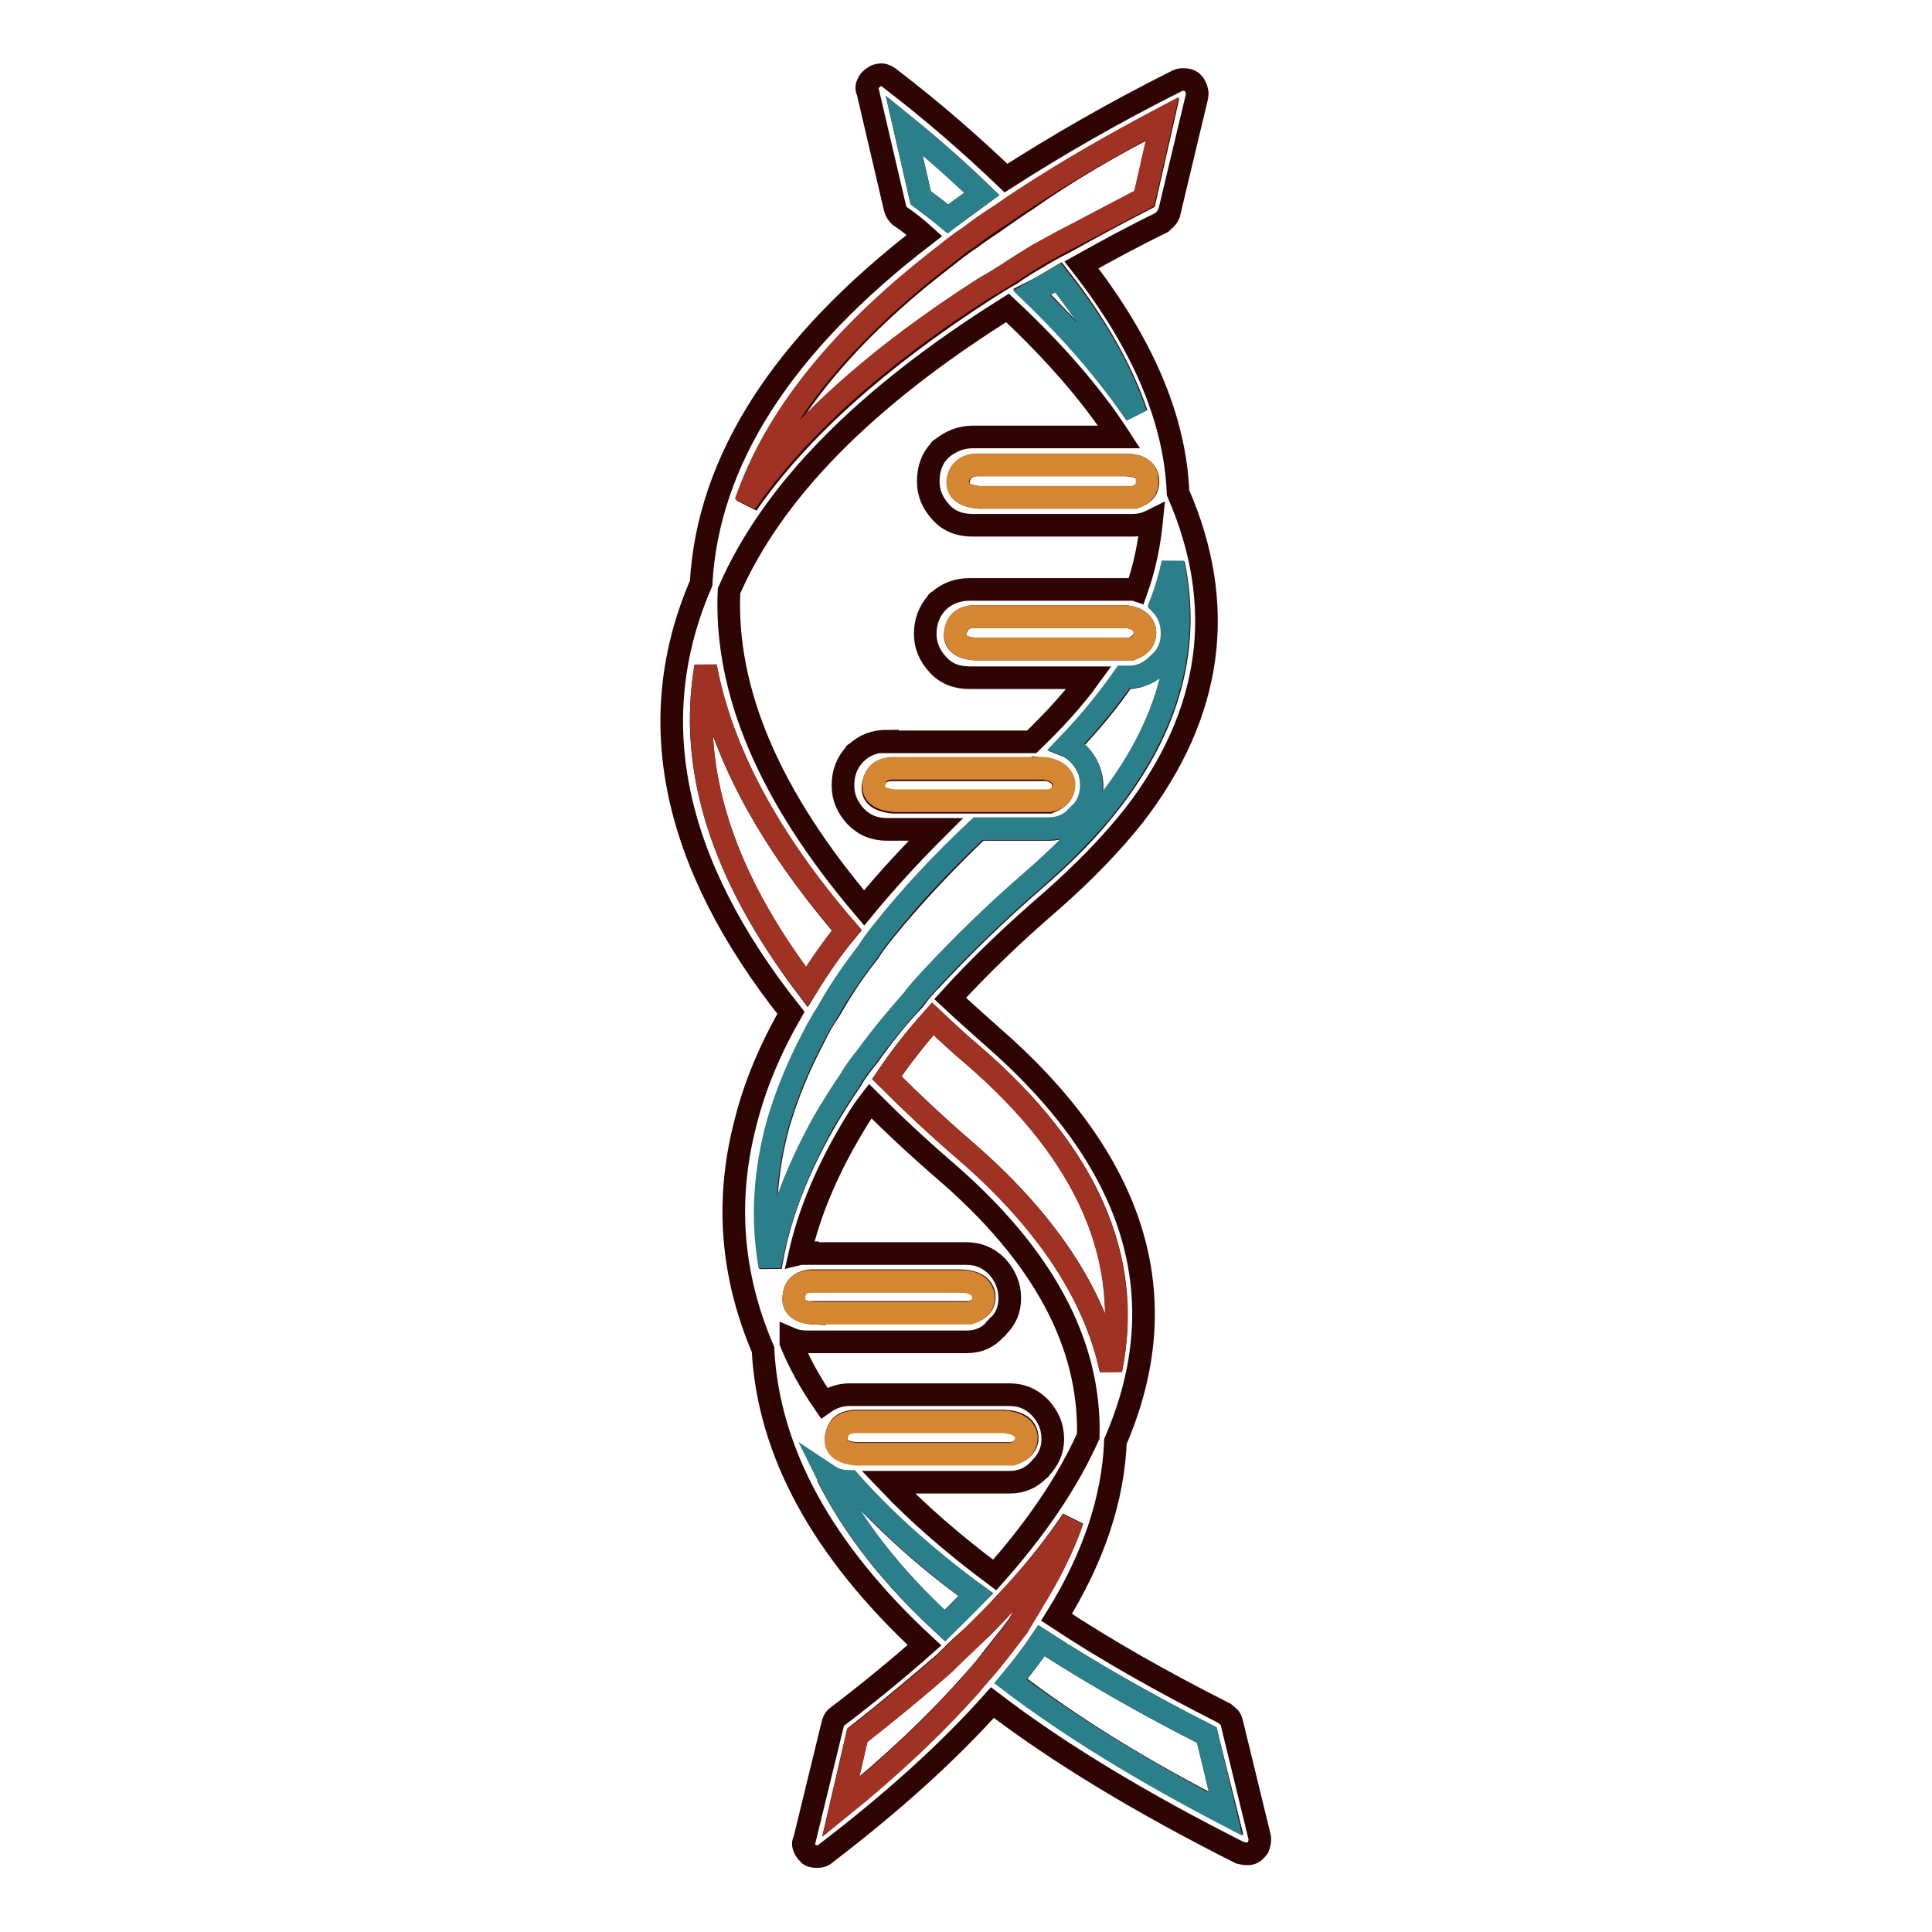 <?xml version="1.0" encoding="utf-8"?>
<!-- Svg Vector Icons : http://www.onlinewebfonts.com/icon -->
<!DOCTYPE svg PUBLIC "-//W3C//DTD SVG 1.1//EN" "http://www.w3.org/Graphics/SVG/1.1/DTD/svg11.dtd">
<svg version="1.1" xmlns="http://www.w3.org/2000/svg" xmlns:xlink="http://www.w3.org/1999/xlink" x="0px" y="0px" viewBox="0 0 256 256" enable-background="new 0 0 256 256" xml:space="preserve">
<g> <path stroke-width="3" fill-opacity="0" stroke="#2f0504"  d="M158.6,12.8c0.1-0.5,0-0.9-0.2-1.3c-0.2-0.5-0.6-0.8-1-0.9c-0.5-0.1-1-0.1-1.4,0.1 c-8.4,4.2-16,8.6-22.7,12.9c-4.5-4.3-9.6-8.8-15.5-13.3c-0.3-0.2-0.6-0.4-1-0.4c-0.4,0-0.8,0.1-1.1,0.4c-0.3,0.1-0.6,0.5-0.7,0.8 c-0.2,0.3-0.2,0.7,0,1.1l3.6,15.4c0.1,0.4,0.3,0.7,0.6,1c1.2,0.8,2.3,1.7,3.3,2.6c-18.9,14.5-28.7,29.9-29.6,46.1 c-7.8,18-3.9,37,11.9,56.9c-2.8,4.9-4.8,9.7-6,14.5c-2.7,10.3-1.9,20.3,2.3,30.1c0.7,13.6,7.9,26.7,21.4,39.2 c-3.5,3.1-7.4,6.3-11.6,9.5c-0.3,0.2-0.5,0.6-0.6,1.1l-3.7,15.2c-0.2,0.3-0.2,0.7,0,1.1c0.1,0.3,0.4,0.6,0.7,0.9 c0.3,0.2,0.7,0.2,1.1,0.2c0.3,0,0.7-0.1,1-0.4c8.9-6.8,16.3-13.5,22.1-20c8.9,6.8,19.9,13.4,32.8,19.9c0.4,0.1,0.9,0.2,1.4,0.1 c0.4-0.1,0.7-0.4,1-0.8c0.2-0.5,0.3-1,0.2-1.4l-3.7-15.2c-0.1-0.3-0.2-0.6-0.4-0.7c-0.2-0.2-0.5-0.4-0.6-0.5 c-8.3-4.2-15.7-8.4-22.2-12.7c4.9-7.9,7.5-15.7,7.8-23.3c8.3-19.2,2.7-37.2-16.6-53.9c-1.9-1.7-3.6-3.2-5.3-4.8 c3.9-4.3,8.4-8.6,13.5-13c4.2-3.7,7.9-7.5,10.9-11.3c10.4-13.5,12.3-27.8,5.8-42.7c-0.4-9.8-4.7-19.8-12.8-30.2 c3.4-1.9,6.9-3.8,10.6-5.6c0.2-0.2,0.5-0.4,0.6-0.6c0.2-0.1,0.3-0.4,0.4-0.6L158.6,12.8z M154.1,15.8l-2.4,10.6 c-3.7,1.9-7.2,3.8-10.6,5.7c-1.2,0.6-2.3,1.2-3.3,1.8c-1.3,0.8-2.6,1.5-3.8,2.4c-1.1,0.6-2.2,1.3-3.3,2 c-14.3,9.2-24.9,18.7-31.7,28.5c3.9-11.4,12.7-22.4,26.5-32.9c1-0.8,2-1.6,3.1-2.3c1.3-1,2.8-1.9,4.3-3c1-0.7,2-1.4,3.1-2.1 C141.4,22.7,147.4,19.2,154.1,15.8L154.1,15.8z M136.8,38.7c1.2-0.6,2.3-1.3,3.5-2c4.8,6.1,8.3,12.2,10.3,18.1 C146.9,49.5,142.3,44.1,136.8,38.7z M125.6,29c-1.2-1-2.4-1.9-3.6-2.8l-2.2-9.6c3.7,3,7.2,6.1,10.3,9.1 C128.6,26.8,127.1,27.9,125.6,29z M117.6,98.2c-1.7,0-3,0.5-4.2,1.6c-0.1,0-0.1,0-0.1,0.1c-1.1,1.2-1.6,2.5-1.6,4.2 c0,1.6,0.6,2.9,1.7,4.1c1.2,1.2,2.5,1.7,4.2,1.7h6.4c-3.5,3.5-6.7,7-9.5,10.4C102,105.6,96,91.6,96.6,78.3 c5.7-13.1,17.9-25.6,36.9-37.5c6.1,5.7,11.1,11.4,14.8,17.1h-19.4c-1.6,0-3,0.6-4.2,1.6c-0.1,0-0.1,0-0.1,0.1 c-1.1,1.1-1.6,2.5-1.6,4.2c0,1.6,0.6,2.9,1.7,4.1c1.1,1.2,2.5,1.7,4.2,1.7h21.1c1,0,1.8-0.2,2.6-0.6c-0.3,3-0.9,6.1-2,9.2 c-0.3-0.1-0.7-0.1-1-0.1h-21.1c-1.6,0-3,0.5-4.2,1.6c-0.1,0-0.1,0-0.1,0.1c-1.1,1.2-1.6,2.6-1.6,4.2c0,1.6,0.6,2.9,1.7,4.1 c1.1,1.2,2.5,1.7,4.2,1.7h15.8c-2.1,2.9-4.7,5.7-7.6,8.5H117.6z M149,61.6c0.6,0,1.1,0.1,1.6,0.2c0.9,0.3,1.4,0.9,1.5,1.7 c0,0.4,0,0.7-0.1,1c-0.2,0.7-0.8,1.1-1.7,1.4h-20.6c-2-0.2-2.9-0.9-2.7-2.2c0.2-1.3,1-2,2.4-2.1H149L149,61.6z M126.6,83.8 c0.2-1.3,1-2,2.3-2.1H149c1.6,0.1,2.5,0.8,2.7,1.9c0.1,1.2-0.6,1.9-1.8,2.4h-20.6C127.3,85.9,126.4,85.1,126.6,83.8z M153.5,88 c0.1,0,0.1,0,0.1-0.1c1.2-1.1,1.8-2.4,1.8-3.9c0-1.5-0.5-2.9-1.5-3.9c0.7-1.8,1.2-3.6,1.6-5.4c2.4,11.6-0.9,22.7-9.8,33.3 c-2.4,2.9-5.3,5.7-8.5,8.5c-5.2,4.5-9.7,8.9-13.7,13.2c-0.9,0.9-1.7,1.8-2.4,2.8c-2.3,2.4-4.3,5-6.1,7.5c-0.8,1-1.6,2-2.2,3.1 c-1.3,1.9-2.5,3.8-3.6,5.7c-3.7,6.5-6.1,12.8-7.1,19.1c-1.1-6.2-0.7-12.6,1.1-19.1c1.1-3.7,2.6-7.4,4.6-11.2c0.6-1.2,1.2-2.4,2-3.5 c1.5-2.6,3.2-5.3,5.3-7.9c0.6-1,1.4-2,2.2-3c3.5-4.3,7.7-8.8,12.4-13.3h9.3c1.6,0,2.9-0.6,3.9-1.7c0.1,0,0.1,0,0.1-0.1 c1.2-1.1,1.7-2.4,1.7-3.9c0-1.6-0.6-3-1.7-4.2c-0.5-0.5-1-0.9-1.5-1.1c2.9-3,5.4-6,7.5-9.1h0.7C151.1,89.7,152.4,89.1,153.5,88 L153.5,88z M138.2,101.9c1.6,0.2,2.5,0.8,2.7,2c0.1,1.2-0.6,1.9-1.9,2.4h-20.6c-2-0.2-2.9-0.9-2.7-2.2c0.2-1.3,0.9-2,2.3-2.1H138.2 z M123.6,135c1.7,1.6,3.4,3.2,5.3,4.8c15.2,13.1,21.3,27,18.3,41.7c-2.2-10.2-8.7-19.9-19.5-29.2c-3.7-3.2-7.1-6.4-10.2-9.5 C119.3,140.2,121.3,137.6,123.6,135L123.6,135z M112.2,123.3c-2,2.4-3.7,4.9-5.3,7.5C95.7,116,91.2,101.9,93.5,88.4 C95.6,99.6,101.8,111.2,112.2,123.3z M107,166c-0.3,0-0.6,0-1,0.1c1.3-5.7,3.8-11.5,7.4-17.4c0.6-1,1.2-1.9,1.9-2.8 c3,3,6.3,6.1,9.9,9.2c13,11.2,19.3,22.9,19,35.2c-2.7,6-6.8,12.1-12.4,18.4c-5.5-4.1-10.2-8.2-14.1-12.3h16.1 c1.6,0,2.9-0.6,3.9-1.7c0.1,0,0.1,0,0.1-0.1c1.1-1.1,1.7-2.4,1.7-3.9c0-1.7-0.6-3-1.7-4.2c-1.2-1.2-2.5-1.7-4.1-1.7h-21.1 c-1.3,0-2.4,0.4-3.4,1.1c-1.8-2.6-3.3-5.3-4.4-8v-0.5c0.7,0.3,1.4,0.4,2.2,0.4h21.1c1.6,0,2.9-0.6,3.9-1.8c0.1,0,0.1,0,0.1-0.1 c1.2-1.1,1.7-2.4,1.7-3.9c0-1.6-0.6-3-1.7-4.2c-1.2-1.2-2.5-1.7-4.1-1.7H107L107,166z M107.9,174c-2-0.1-2.9-0.9-2.7-2.2 c0.1-1.3,0.9-2,2.3-2.1h19.8c1.9,0.1,2.9,0.7,3.1,1.9c0.1,1.2-0.5,1.9-1.8,2.3H107.9z M110.8,190.4c0.1-0.6,0.3-1,0.6-1.4 c0.4-0.4,1-0.6,1.7-0.7H133c1.9,0.1,2.9,0.7,3.1,2c0.1,1.1-0.6,1.9-1.9,2.3h-20.6C111.6,192.5,110.7,191.8,110.8,190.4z  M129.3,211.3c-1.3,1.3-2.7,2.7-4.1,4.1c-7.1-6.5-12.2-13.1-15.6-19.9c0.8,0.6,1.8,0.9,3,0.9C117.1,201.4,122.6,206.5,129.3,211.3z  M132.2,213.5c0.9-1,1.8-1.9,2.6-2.8c2.8-3.1,5.2-6.2,7.3-9.3c-1.2,3.5-3,7.1-5.3,10.8c-0.6,1.1-1.3,2.1-1.9,3.2 c-1.2,1.6-2.6,3.3-3.9,5c-0.7,0.9-1.5,1.8-2.4,2.8c-4.7,5.3-10.4,10.7-17.2,16.2l2.2-9.5c4.2-3.3,8-6.5,11.6-9.6 c0.9-0.9,1.8-1.8,2.7-2.6C129.4,216.4,130.8,215,132.2,213.5L132.2,213.5z M138,217.4c6.5,4.2,13.8,8.4,21.9,12.5l2.6,10.4 c-11.2-5.7-20.7-11.6-28.5-17.6C135.4,221,136.8,219.2,138,217.4L138,217.4z"/> <path stroke-width="3" fill-opacity="0" stroke="#9f3223"  d="M151.6,26.3l2.4-10.6c-6.6,3.5-12.7,7-18.2,10.6c-1.1,0.7-2.1,1.4-3.1,2.1c-1.6,1-3,2-4.3,3 c-1.1,0.7-2.1,1.5-3.1,2.3c-13.8,10.6-22.6,21.5-26.5,32.9c6.8-9.8,17.3-19.3,31.7-28.5c1.1-0.6,2.2-1.3,3.3-2 c1.2-0.8,2.5-1.6,3.8-2.4c1.1-0.6,2.2-1.2,3.3-1.8C144.4,30.1,147.9,28.2,151.6,26.3L151.6,26.3z"/> <path stroke-width="3" fill-opacity="0" stroke="#2a7f8b"  d="M140.2,36.8c-1.2,0.7-2.3,1.3-3.5,2c5.6,5.4,10.2,10.8,13.8,16.1C148.5,48.9,145,42.9,140.2,36.8z  M122,26.2c1.2,0.9,2.4,1.8,3.6,2.8c1.5-1.2,3-2.2,4.5-3.3c-3.1-3-6.6-6.1-10.3-9.1L122,26.2z"/> <path stroke-width="3" fill-opacity="0" stroke="#d48632"  d="M150.7,61.8c-0.5-0.1-1-0.2-1.6-0.2h-19.8c-1.4,0.1-2.2,0.8-2.4,2.1c-0.1,1.3,0.8,2,2.7,2.2h20.6 c0.9-0.2,1.5-0.7,1.7-1.4c0.1-0.2,0.1-0.6,0.1-1C152,62.7,151.5,62.1,150.7,61.8z M128.9,81.7c-1.4,0.1-2.2,0.8-2.3,2.1 c-0.1,1.3,0.7,2.1,2.7,2.2h20.6c1.3-0.4,1.9-1.2,1.8-2.4c-0.2-1.1-1.1-1.8-2.7-1.9H128.9z"/> <path stroke-width="3" fill-opacity="0" stroke="#2a7f8b"  d="M153.6,87.9c0,0.1,0,0.1-0.1,0.1c-1.1,1.2-2.4,1.7-3.9,1.7h-0.7c-2.1,3-4.6,6.1-7.5,9.1 c0.5,0.2,1,0.6,1.5,1.1c1.2,1.2,1.7,2.5,1.7,4.2c0,1.6-0.6,2.9-1.7,3.9c0,0.1,0,0.1-0.1,0.1c-1.1,1.2-2.4,1.7-3.9,1.7h-9.3 c-4.8,4.5-8.9,8.9-12.4,13.3c-0.8,1-1.6,2-2.2,3c-2,2.6-3.8,5.2-5.3,7.9c-0.7,1.1-1.4,2.3-2,3.5c-2,3.8-3.5,7.5-4.6,11.2 c-1.8,6.5-2.2,12.8-1.1,19.1c1.1-6.2,3.5-12.6,7.1-19.1c1.1-1.9,2.3-3.8,3.6-5.7c0.6-1.1,1.4-2.1,2.2-3.1c1.8-2.5,3.9-5,6.1-7.5 c0.7-1,1.6-1.9,2.4-2.8c4-4.3,8.6-8.8,13.7-13.2c3.2-2.8,6-5.6,8.5-8.5c8.9-10.7,12.2-21.7,9.8-33.3c-0.4,1.8-0.9,3.6-1.6,5.4 c1,1.1,1.5,2.4,1.5,3.9C155.3,85.5,154.8,86.8,153.6,87.9L153.6,87.9z"/> <path stroke-width="3" fill-opacity="0" stroke="#d48632"  d="M141,103.8c-0.2-1.1-1.1-1.8-2.7-2h-20.2c-1.4,0.1-2.2,0.8-2.3,2.1c-0.2,1.3,0.7,2,2.7,2.2h20.6 C140.4,105.8,141,105,141,103.8z"/> <path stroke-width="3" fill-opacity="0" stroke="#9f3223"  d="M128.9,139.8c-1.9-1.6-3.6-3.2-5.3-4.8c-2.3,2.5-4.3,5.1-6.1,7.8c3.1,3.1,6.5,6.3,10.2,9.5 c10.8,9.3,17.3,19.1,19.5,29.2C150.1,166.8,144.1,152.9,128.9,139.8L128.9,139.8z M106.9,130.7c1.6-2.5,3.3-5,5.3-7.5 c-10.4-12-16.6-23.7-18.7-34.9C91.2,101.9,95.7,116,106.9,130.7z"/> <path stroke-width="3" fill-opacity="0" stroke="#d48632"  d="M105.2,171.8c-0.2,1.3,0.7,2.1,2.7,2.2h20.6c1.3-0.4,1.9-1.2,1.8-2.3c-0.2-1.2-1.2-1.9-3.1-1.9h-19.8 C106.1,169.8,105.3,170.5,105.2,171.8z M111.4,189.1c-0.3,0.3-0.5,0.8-0.6,1.4c-0.2,1.3,0.7,2,2.7,2.2h20.6 c1.3-0.4,1.9-1.2,1.9-2.3c-0.2-1.2-1.2-1.9-3.1-2h-19.8C112.4,188.5,111.8,188.7,111.4,189.1z"/> <path stroke-width="3" fill-opacity="0" stroke="#2a7f8b"  d="M125.2,215.4c1.4-1.4,2.8-2.7,4.1-4.1c-6.6-4.9-12.2-9.9-16.7-15c-1.2,0-2.1-0.3-3-0.9 C113,202.3,118.2,208.9,125.2,215.4z"/> <path stroke-width="3" fill-opacity="0" stroke="#9f3223"  d="M134.8,210.7c-0.8,0.9-1.7,1.8-2.6,2.8c-1.4,1.4-2.8,2.8-4.3,4.3c-0.9,0.8-1.8,1.7-2.7,2.6 c-3.5,3.1-7.4,6.3-11.6,9.6l-2.2,9.5c6.8-5.5,12.5-10.9,17.2-16.2c0.8-1,1.6-1.9,2.4-2.8c1.4-1.7,2.7-3.4,3.9-5 c0.6-1.1,1.3-2.1,1.9-3.2c2.3-3.7,4.1-7.3,5.3-10.8C140,204.5,137.6,207.6,134.8,210.7z"/> <path stroke-width="3" fill-opacity="0" stroke="#2a7f8b"  d="M159.9,229.9c-8.1-4.1-15.4-8.3-21.9-12.5c-1.2,1.8-2.6,3.6-4.1,5.4c7.9,6,17.4,11.8,28.5,17.6L159.9,229.9 L159.9,229.9z"/></g>
</svg>